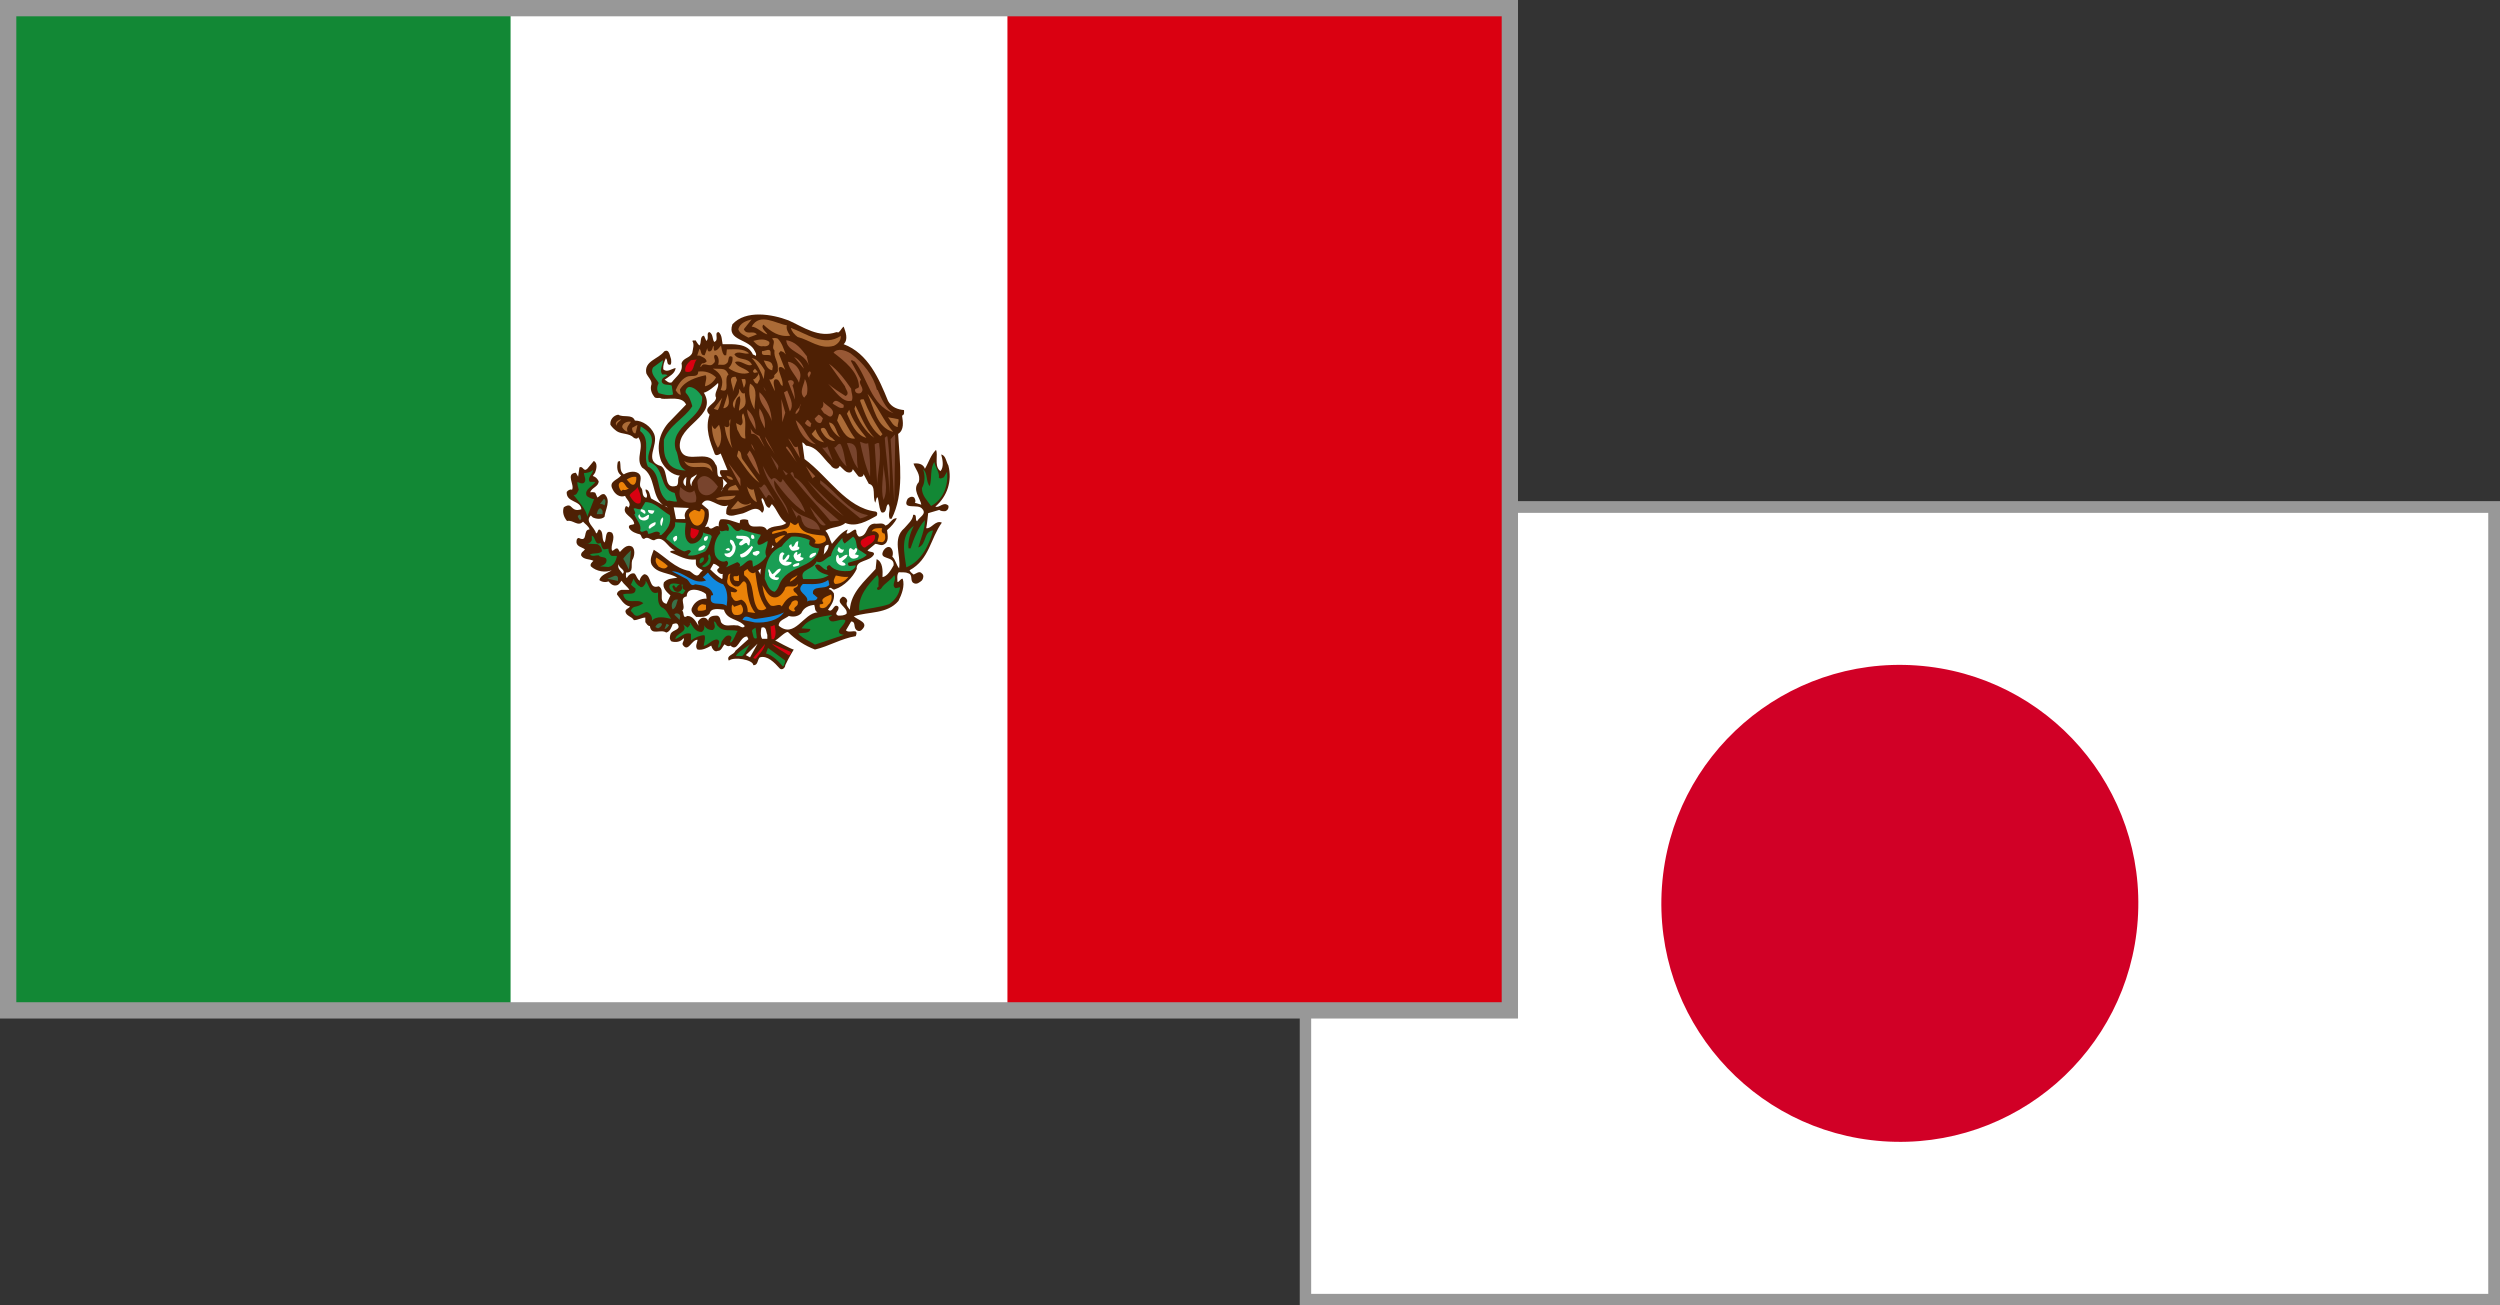 <?xml version="1.0" encoding="UTF-8"?><svg id="_レイヤー_2" xmlns="http://www.w3.org/2000/svg" viewBox="0 0 76.63 40.01"><rect x="0" y="0" width="76.63" height="40.01" fill="#333333" stroke="none"/><defs><style>.cls-1{fill:#118ae0;}.cls-1,.cls-2,.cls-3,.cls-4,.cls-5,.cls-6,.cls-7,.cls-8,.cls-9,.cls-10,.cls-11,.cls-12,.cls-13,.cls-14{stroke-width:0px;}.cls-1,.cls-3,.cls-4,.cls-6,.cls-7,.cls-9,.cls-10,.cls-11,.cls-12,.cls-13,.cls-14{fill-rule:evenodd;}.cls-2{fill:#d10026;}.cls-3{fill:#ab6b37;}.cls-4{fill:#4e2004;}.cls-5{fill:#989898;}.cls-6{fill:#397249;}.cls-7{fill:#78442d;}.cls-8,.cls-10{fill:#fff;}.cls-9{fill:#eb8208;}.cls-11{fill:#128835;}.cls-12{fill:#199e54;}.cls-13{fill:#da0011;}.cls-14{fill:#985835;}.cls-15{fill:none;stroke:#989898;stroke-miterlimit:10;stroke-width:.5px;}</style></defs><g id="back-1"><rect class="cls-8" x="40.01" y="15.54" width="36.44" height="24.29"/><path class="cls-5" d="M76.63,40.01h-36.79V15.36h36.79v24.65ZM40.19,39.66h36.08V15.72h-36.08v23.94Z"/><circle class="cls-2" cx="58.23" cy="27.69" r="7.31" transform="translate(26.52 83.83) rotate(-85.97)"/><polygon class="cls-10" points="46.1 30.97 46.1 .45 .43 .45 .43 30.97 46.1 30.97 46.1 30.97"/><polygon class="cls-13" points="46.11 30.97 46.11 .45 30.88 .45 30.88 30.97 46.11 30.97 46.11 30.97"/><polygon class="cls-11" points="15.65 30.97 15.65 .45 .43 .45 .43 30.97 15.65 30.97 15.65 30.97"/><path class="cls-4" d="M25.7,10.19c.07-.05.1-.14.16-.18.06.16.15.4,0,.54.75.28,1.09,1.07,1.36,1.74.11.2.3.26.49.28,0,.07.02.14-.06.17.03.19.07.44-.12.56.05.89.19,1.84-.2,2.6h-.06c-.07-.16.06-.31-.04-.45-.1.05-.03.28-.2.26-.12-.08-.09-.78-.2-.3-.1-.18.04-.53-.2-.58l-.16-.3c0,.1-.12.1-.16.07l-.17-.22c-.02.12-.12.12-.2.08-.07-.04-.13-.12-.2-.18-.06.15-.22.08-.28-.02-.25-.23-.4-.56-.75-.6-.04-.03-.07-.09-.12-.1l.07.51c.73.54,1.28,1.5,2.18,1.61.07.02.05.1.03.13-.29.16-.63.36-.96.22-.16.15-.43.11-.61.24.11.11.13.26.2.4.14-.16.28-.35.48-.44,0,.05-.04.07-.03.12.1.05.31-.27.3-.02.02.04.03.09.08.12.29-.02.19-.37.47-.4.12.02.26-.05.34.06.14-.03.2-.25.35-.22-.06.12-.17.25-.3.36.02.16.07.38-.12.45-.09.03-.16-.03-.24-.03l-.24.2c.06.07.21.02.2.12-.12.24-.56.16-.53.45-.12.26-.39.53-.66.62-.08.06-.13-.12-.2,0,.07,0,.13.08.16.13.03.21-.08.35-.18.5.16.12.16-.21.31-.1.07.12-.16.21,0,.28.1,0,.19,0,.26-.06.05-.21-.4-.33-.12-.52.07,0,.14.07.14.14-.06.11.02.18.08.26.03-.53.45-.87.79-1.25l.03-.3c.19.08.19.35.18.55.14-.02.26-.21.34-.36.04-.32-.5-.14-.3-.47.05-.07.13-.12.2-.08.07.05.1.18.06.28.11.11.12.26.21.36.06-.41-.22-.91.16-1.23.11-.13.26-.25.27-.41.14-.02.04.15.12.2.05-.12.31-.22.16-.38-.12-.18-.64.06-.45-.31.05-.05.13-.09.2-.04.03.04.06.12.02.16l.2.06c-.03-.2-.29-.46-.08-.69.07-.24-.1-.39-.16-.57.12-.02.3,0,.35.16.12-.2.17-.41.34-.58.07.15-.05.46.1.62l.04.03c.11-.13.06-.36.02-.51.14.03.15.22.22.34.12.47-.03.94-.4,1.26.13.05.25-.17.4-.03.02.08-.03.15-.1.17-.07,0-.13,0-.18-.04l-.34.1c-.02.16-.03.31-.06.46.16.03.28-.26.48-.17-.35.48-.38,1.13-.99,1.46.02.05.07.09.12.13.08-.02.18-.13.26-.03.07.05.04.16,0,.21-.07.06-.16.14-.26.08-.12-.07,0-.26-.17-.3-.08-.04-.19-.02-.28-.03-.07.08-.04.22-.04.3.06,0,.09-.11.16-.1.07.22-.03.48-.13.68-.35.41-.91.32-1.37.47.12.12.49.19.24.42-.07.07-.17.02-.2-.06-.03-.07,0-.2-.12-.2l-.16.27c.1.12.41-.1.3.18-.44.07-.82.31-1.25.41-.31-.12-.58-.29-.83-.54-.1,0-.3.23-.39.26,0,0,.51.28.57.28,0,0-.16.26-.26.48,0,.07-.09.17-.17.1-.16-.18-.38-.41-.61-.34-.08.07-.05.25-.2.24,0-.17-.6-.27-.75-.14-.09-.17.16-.17.2-.3l.4-.36-.04-.08c-.24,0-.28.5-.51.28-.07.04-.13,0-.18-.04-.07.07-.1.21-.21.2-.1.06-.18-.08-.2-.16-.12.07-.27.15-.42.12-.09-.09,0-.22,0-.3-.19,0-.28.4-.45.16-.04-.08.07-.14.02-.21-.08.12-.24.14-.37.1-.07-.06-.05-.17-.02-.24.07-.12.31-.11.22-.27-.03-.07-.12-.03-.16-.02-.04.1-.08.23-.2.26-.17-.12-.46.11-.5-.2-.07,0-.1-.07-.14-.12v-.14c-.11,0-.23.08-.35.08-.07-.12-.23-.12-.26-.26,0-.09.1-.09.14-.16-.19-.03-.29-.24-.4-.37,0-.07.07-.13.14-.14h.24c-.04-.08-.17-.17-.24-.28-.04.05-.07.12-.14.14-.12.03-.19-.04-.26-.12-.09.04-.21.02-.28-.04.05-.17.26-.21.38-.3-.19.08-.47.04-.64-.12-.03-.07.03-.12.08-.17-.12-.06-.31-.03-.38-.17,0-.1.07-.11.12-.18-.09-.07-.24-.08-.26-.21,0-.06,0-.13.07-.14.3.15.11-.26.33-.26-.02-.1-.13-.16-.2-.24-.16.17-.31-.07-.49-.02-.1-.12-.15-.27-.1-.42.06-.04.14-.08.2-.04.12.12.17.15.34.1-.02-.28-.47-.2-.45-.53.04-.05.08-.07.14-.08l.02.02c.1-.15-.21-.5.12-.53l.07.12.04-.28c.11-.07.12.15.24.04l.2-.24c.13.06.08.26.04.36l-.07.1c.09.03.13.07.18.16,0,.17-.21.19-.26.34.02,0,.12-.02.16.02l.06.14c.07-.03.12-.13.22-.1.21.19.02.47,0,.69-.09.09-.26.07-.36.02l-.06-.06c-.2.19.12.36.16.55.07-.02.04-.11.1-.12.15.07.05.29.16.4.07-.11,0-.42.23-.3.12.18-.06.37,0,.55.07,0,.1-.1.18-.06l.06.1c.08-.08.21-.26.38-.16.09.08.07.27.02.37-.1.13.07.43-.21.42,0,.06-.02.12.02.17.05-.09.14-.17.24-.14.07.07.07.17.16.22,0-.08.07-.17.14-.2.24.02.12.48.44.37.22.12-.05.47.24.54l.12-.26c-.11-.1-.26-.23-.2-.4.11-.12.26-.12.41-.14-.25-.17-.63-.12-.79-.41-.07-.17.04-.35.07-.45.35.21.66.58,1.09.65.1.05.23.25.33.06l.08-.08c-.08-.04-.2-.09-.21-.2v-.13c-.3.03-.51-.11-.78-.22v-.04l.14-.02c-.24-.08-.34-.49-.64-.31-.12,0-.19-.14-.31-.04-.09-.02-.06-.08-.12-.14-.12-.03-.26-.07-.34-.2-.03-.12.11-.08.16-.12-.02-.24-.4-.28-.26-.54.04-.02.06.02.08.04.12-.14-.06-.25-.1-.36-.16.06-.31-.05-.38-.2-.14-.25.15-.28.26-.43-.13-.08-.14-.27-.1-.42l.06-.02c.04.14-.02.31.12.41.12-.07.31-.12.44-.04.17.12,0,.32.08.44.1.09,0,.27.17.32.07-.1-.04-.17-.02-.26.13.02.12.19.17.28l.36.2c-.37-.29-.2-.88-.64-1.15-.22-.29.1-.64-.12-.93-.02.07-.1.04-.13.02-.14-.15-.36-.1-.52-.2-.08-.06-.14-.11-.2-.2-.02-.16.1-.29.24-.31.16.1.43-.03.51.18.24,0,.49.18.59.41.15.36-.35.83.22.99.24.16.05.73.47.6.09-.08,0-.24.1-.31-.24-.02-.46-.22-.57-.44-.16-.42-.07-.84.21-1.17l.55-.57c-.12-.27-.54-.15-.75-.18-.07-.06-.19.03-.24-.08-.07-.09-.12-.23-.07-.36.02-.12-.11-.22-.16-.34-.07-.38.37-.43.55-.67.16-.09.17.15.21.24,0,.06.02.12-.02.17-.13.02-.07-.14-.14-.2-.05.11-.09.21-.08.34.12.11.26-.02.38-.04-.02.18-.21.26-.34.36.06.02.12.12.22.08.14-.19.36-.31.3-.58.05-.18.27-.16.33-.33.02-.12.07-.26,0-.36.03-.03.07,0,.1-.02.04.06.07.12.12.16.07-.08,0-.29.14-.3l.07.16c.1-.07-.02-.26.1-.27.11.07.08.2.14.3.17-.05-.02-.3.14-.3.11.1.09.25.12.37.33,0,.77-.04.93.32.03,0,.06.02.08.04.04-.05,0-.1-.02-.14-.17-.4-.87-.31-.69-.83.41-.45,1.22-.31,1.72-.12.45.2.92.55,1.47.36h0ZM21.57,12.03c.45.74-.81.98-.73,1.69.12.59.87-.02,1.09.51.12.1-.03.45.2.38-.05-.06-.09-.13-.04-.2h.21l-.21-.51s-.13.1-.18.02c-.14-.36-.31-.79-.16-1.21-.24-.23.19-.32.2-.52-.08-.14.1-.3.06-.45-.12.11-.29.26-.44.3h0ZM23.34,15.29c0,.14.16.3.02.43-.19-.28-.43,0-.65.03-.14.02-.32.12-.45,0,0-.1,0-.18.06-.26-.29.13-.61-.36-.81-.04l.2.17c.05.19,0,.39-.1.54l.1-.02c.11.17.19-.08.34,0l-.02-.02c0-.07,0-.14.06-.2.2-.03.4.07.58.12l.02-.1c.09-.03.15-.03.24,0,.02.39.45.04.58.31.16-.17.44-.08.59-.22-.21-.13-.27-.4-.44-.58l-.08.12c-.14-.04-.12-.21-.21-.3h0ZM20.47,15.56l-.1-.06.06.02.04.04h0ZM20.65,15.55l.07.36h.28v-.04c-.04-.11.02-.22.12-.3l-.47-.02h0ZM21.87,17.28l-.1.17c.12.12.23.22.36.3.04-.04,0-.12.03-.16-.07.02-.13-.02-.17-.08-.03-.07.05-.08.06-.13-.06-.04-.11-.09-.18-.1h0ZM18.97,17.29c-.07.12.06.21.12.3.11-.13-.14-.17-.12-.3h0ZM23.32,17.43l-.08.06s.07.08.06.14l.02-.2h0ZM21.05,18.28c-.26.05,0,.31-.14.44.07.04,0,.27.16.16.17,0,.26.17.34.3l-.02-.12c.04-.07.12-.15.22-.12.04,0,.09.06.1.1v-.04c.04-.12.16-.13.27-.13.09.02.1.12.12.2.12.17.29.07.47.1.1-.02.19.13.26.02-.19-.23-.54-.17-.64-.5-.15-.02-.4-.07-.44.12-.11.12-.26.1-.41.1-.07-.07-.2-.17-.12-.3.08-.17.25-.27.44-.26l-.02-.14c-.12-.12-.6-.26-.59.08h0ZM24.96,18.54c-.17.02-.32.08-.4.26-.1.1-.25.12-.38.08-.11.09-.32.13-.31.3.49.41.76-.39,1.19-.41-.1-.05-.07-.15-.1-.22h0Z"/><path class="cls-3" d="M22.8,10.09c.08.2.28.02.4.16l-.26.1c-.12-.07-.27-.12-.31-.26.05-.19.25-.26.41-.3l-.24.3h0Z"/><path class="cls-3" d="M24.12,9.97c-.03.11.03.22.1.32-.34.05-.6-.13-.82-.34-.1.11.1.23.12.3-.17-.05-.3-.22-.48-.24.25-.44.74-.09,1.07-.04h0Z"/><path class="cls-3" d="M25.77,10.29c.02.15-.1.26-.21.31-.43.12-.74-.18-1.11-.27-.1-.07-.18-.17-.21-.28.48.17,1.02.6,1.54.24h0Z"/><path class="cls-3" d="M24.07,10.86c-.02-.06-.08-.08-.14-.1l-.06.07.2.51s-.13-.16-.2-.06c0,.17.14.35.12.55-.11-.03-.07-.23-.24-.2-.08.08,0,.24,0,.36l-.17-.36c.07.02.12-.03.16-.08-.06-.07.14-.12.1-.23.03-.24-.13-.34-.1-.58-.12-.11.07-.26-.08-.36.05-.03.13-.02.18,0,.13.13.18.31.24.47h0Z"/><path class="cls-3" d="M23.58,10.49c.03.1-.1.14-.18.12-.14.03-.22-.07-.31-.16.15-.04.36-.09.5.04h0Z"/><path class="cls-14" d="M24.73,10.93l.06.27c-.12-.39-.67-.41-.69-.77.3.04.46.27.64.5h0Z"/><path class="cls-3" d="M21.9,10.75c.09,0,.15-.1.2-.16.02.07.02.21.1.3h.06l.02-.18c.24,0,.5-.04.68.12-.14.05-.33-.1-.45.03.12.21.41.07.54.32-.15.08-.35-.17-.52-.08.08.17.32.18.44.32-.17.08-.46,0-.64-.14.1-.09.14-.22.12-.34-.17-.09-.08.15-.18.2-.07.07-.16.03-.26.04.04-.1.02-.25-.06-.3h-.04c-.07.08.07.18-.04.26-.12.15-.3-.08-.38.1h-.03s.03-.07.06-.1c.06,0,.1-.02.14-.06-.02-.11-.14-.14-.22-.18h-.07l.07-.21c.07.06.02.21.16.2l.08-.22s0,.07.04.1c.11.02.12-.11.14-.17.05.04-.02.12.06.16h0Z"/><path class="cls-14" d="M26.9,11.95c.12.26.23.56.49.72-.71-.26-.78-1.07-1.19-1.59-.04,0-.08-.07-.12-.02l.31.58c-.12.13.15.26,0,.4-.06.04-.16.02-.18-.06-.02-.1.12-.05.12-.14-.03-.45-.43-.76-.78-1.03.12-.15.35-.08.52.02.39.29.7.68.81,1.12h0Z"/><path class="cls-3" d="M23.62,10.83v.07c-.08-.06-.31.06-.26-.14.07.02.27-.13.26.07h0Z"/><path class="cls-14" d="M24.64,11.3l-.3-.36c.14.07.26.21.3.36h0Z"/><path class="cls-3" d="M23.44,11.36l-.03.26c-.05-.16-.23-.53-.37-.64.2,0,.38.34.4.37h0Z"/><path class="cls-13" d="M21.01,11.4c-.04-.16.07-.27.17-.36l.18-.02c-.13.11-.05.45-.35.37h0Z"/><path class="cls-12" d="M20.29,11.48c.07,0,.1-.02.17.02-.02.03-.22.08-.17.22.07.11.21.05.3.1l.04.27c-.14.05-.3,0-.44-.04-.07-.1-.05-.21,0-.31-.08-.14-.28-.3-.17-.48l.3-.22c0,.15-.12.3-.02.44h0Z"/><path class="cls-3" d="M23.69,11.22l-.02.13c-.15-.02-.2-.18-.26-.3.11.02.25.02.27.16h0Z"/><path class="cls-14" d="M24.53,11.56l-.04.17c-.09-.22-.3-.4-.34-.64.19,0,.42.25.38.47h0Z"/><path class="cls-14" d="M26.09,11.92c0,.12.07.23.02.36-.28.09-.52-.31-.73-.52.17.15.35.26.54.38.14-.08,0-.2-.02-.3l-.49-.69c.28.2.5.5.69.78h0Z"/><path class="cls-3" d="M23.28,11.64l-.06.12c-.09,0-.1-.09-.14-.13.07,0,.12-.09.16-.14.03-.18-.13.03-.16-.12l.06-.07c.08.08.18.22.14.36h0Z"/><path class="cls-3" d="M22.33,11.48c-.17.12.09.61-.24.47,0-.02.21-.4-.24-.65.33.01.38-.02.48.18h0Z"/><path class="cls-3" d="M21.95,11.56c-.06.13-.2.25-.34.28,0-.12.07-.25.02-.34-.3.07-.63.17-.79.44l.03.16c-.07,0-.12-.08-.16-.14.07-.16.17-.33.34-.41.12-.06.36.04.35-.16.22-.03.4.04.54.17h0Z"/><path class="cls-14" d="M24.84,11.64c-.05-.07-.15-.18-.02-.26.11.07-.1.17.02.26h0Z"/><path class="cls-3" d="M22.59,11.65l-.14.4c.09-.16-.21-.52.1-.5l.04.1h0Z"/><path class="cls-3" d="M22.84,11.62c.04.09,0,.2-.04.27l-.07-.27h.12Z"/><path class="cls-14" d="M24.73,12.09l-.08.1c-.17-.17,0-.39.02-.57.07.11.1.31.06.47h0Z"/><path class="cls-14" d="M24.29,11.82c.06.13.06.29.08.43l-.22-.57c.09-.07.26,0,.14.14h0Z"/><path class="cls-3" d="M23.13,12.55c-.12-.2-.21-.5-.14-.79.28.15.12.55.14.79h0Z"/><path class="cls-12" d="M21.52,12.15c.07.69-1.01.88-.81,1.63.12.21.04.51.31.64-.21,0-.47-.06-.57-.3-.12-.17-.1-.44-.1-.64.15-.44.64-.66.87-1.03-.04-.15-.09-.3-.2-.41-.02-.07.02-.16.1-.18.17,0,.32.17.4.3h0Z"/><polygon class="cls-14" points="23.46 11.99 23.4 11.85 23.46 11.95 23.46 11.99 23.46 11.99"/><path class="cls-3" d="M22.83,12.05c0,.17.1.36-.1.48l-.08.06c0-.16.08-.3.02-.45-.14.07-.12.24-.16.38-.17-.25.2-.36.14-.6.06.04.07.18.18.13h0Z"/><path class="cls-14" d="M24.21,12.61l-.18-.58.1-.06c.06.18.23.42.08.64h0Z"/><path class="cls-14" d="M23.65,12.91c-.06-.32-.42-.53-.37-.89.24.23.37.57.37.89h0Z"/><path class="cls-3" d="M22.21,12.51h-.04l.14-.44c0,.11.12.36-.1.44h0Z"/><path class="cls-3" d="M27.38,13.24c-.52-.14-.59-.75-.79-1.17.31.37.49.83.79,1.17h0Z"/><path class="cls-3" d="M22,12.57s-.08-.02-.12-.04l.26-.34c-.05.12-.07.28-.14.38h0Z"/><polygon class="cls-14" points="23.98 12.94 23.95 12.23 24.07 12.65 23.98 12.94 23.98 12.94"/><path class="cls-3" d="M26.47,12.23c.15.38.34.74.58,1.08l-.06.06c-.35-.27-.47-.69-.62-1.07-.02-.07.06-.06.1-.06h0Z"/><path class="cls-14" d="M25.86,12.49c-.11.06-.23-.06-.34-.12.09-.18.22-.02.34.04v.07h0Z"/><path class="cls-14" d="M25.53,12.69c-.07.18-.19,0-.27-.02l-.1-.14c.07-.03.1-.14.06-.22.11.12.35.22.31.37h0Z"/><path class="cls-14" d="M24.51,12.53c-.02.06-.05.13-.12.16-.04-.1.16-.19.14-.31.04.05-.06.12-.02.16h0Z"/><path class="cls-3" d="M26.8,13.42c-.26-.17-.51-.55-.61-.89l.03-.1c.17.33.3.69.58.99h0Z"/><path class="cls-14" d="M23.44,13.13c-.08-.19-.21-.36-.16-.61.12.16.19.4.16.61h0Z"/><path class="cls-14" d="M23.16,13.17c-.11-.2-.26-.4-.26-.62.18.15.27.37.26.62h0Z"/><path class="cls-3" d="M26.55,13.42c-.34-.1-.46-.46-.59-.74l.07-.12c.09.31.31.59.52.85h0Z"/><path class="cls-3" d="M22.86,13.44c-.16.02-.19-.17-.26-.27l-.04-.2.14.07c.15-.1-.03-.26.08-.37.12.22.03.52.07.77h0Z"/><path class="cls-3" d="M25.77,12.71c.15.24.26.5.44.73-.3.05-.43-.34-.55-.55l.06-.2.06.02h0Z"/><path class="cls-14" d="M25.22,12.83c-.02.06-.03.12-.08.14-.08,0-.15-.07-.17-.14l.12-.12c.06.02.1.07.14.12h0Z"/><path class="cls-3" d="M27.54,12.85c.02.09-.04.15-.02.24-.15-.02-.21-.19-.3-.3l.32.06h0Z"/><path class="cls-3" d="M19.04,12.85c-.03.06-.15.11-.14.2-.08-.11.06-.18.14-.2h0Z"/><path class="cls-3" d="M22.45,13.74c-.14-.21-.21-.43-.24-.69.02.04.06.05.1.04.13-.06-.02-.17.08-.24-.03.3-.04.64.06.89h0Z"/><path class="cls-14" d="M24.87,12.97l-.03.12c-.07-.02-.12-.06-.17-.12l.07-.1c.05,0,.08.07.12.1h0Z"/><path class="cls-14" d="M25.01,13.62c-.35-.07-.54-.44-.62-.74.29.21.31.53.62.74h0Z"/><path class="cls-3" d="M19.34,12.93c-.04.07-.17.18-.1.3-.07,0-.14-.08-.17-.14,0-.12.17-.19.27-.16h0Z"/><path class="cls-3" d="M25.76,13.41c-.15-.07-.31-.28-.35-.46.22.02.2.32.35.46h0Z"/><path class="cls-3" d="M22,13.72c-.12-.21-.18-.44-.18-.69.02.05.05.11.1.12l.12-.13c.07.2.12.53-.04.71h0Z"/><path class="cls-3" d="M19.48,13.28c-.07.03-.12-.12-.1-.17.06-.02.1-.07.16-.08l-.06.26h0Z"/><path class="cls-12" d="M19.96,13.37c.1.29-.16.5-.07.79.52.17.29.84.79.95l.07.26c-.12.02-.19-.04-.3-.02-.37-.28-.15-.83-.59-1.05-.17-.33.11-.83-.24-1.09l.02-.14c.11.07.26.16.32.3h0Z"/><path class="cls-3" d="M25.5,13.42l.1.1c-.12,0-.25-.06-.34-.18-.04-.06-.1-.12-.1-.2.19-.12.17.21.34.28h0Z"/><path class="cls-14" d="M23.28,13.38l.16.32c-.11-.13-.2-.43-.41-.4l-.02-.17c.04.12.17.2.28.24h0Z"/><path class="cls-3" d="M25.26,13.56c-.16-.03-.29-.12-.38-.26l.12-.14c.04.15.16.29.26.4h0Z"/><path class="cls-14" d="M23.75,13.92c-.1-.18-.27-.35-.3-.54l.3.54h0Z"/><path class="cls-7" d="M27.2,13.38c.07.5.09,1.26.06,1.77,0-.52-.11-1.22-.14-1.73.03-.02.05-.06.08-.04h0Z"/><polygon class="cls-7" points="27.43 13.32 27.44 13.42 27.41 15.4 27.3 13.46 27.43 13.32 27.43 13.32"/><path class="cls-14" d="M24.45,13.68l.07.36-.36-.6c.12.07.15.35.3.24h0Z"/><path class="cls-7" d="M26.61,13.58c.05.33.07.7.06,1.03-.15-.34-.23-.7-.31-1.07.08.02.17.09.26.04h0Z"/><path class="cls-7" d="M26.31,14.36c-.16-.14-.24-.51-.35-.78.45-.03.24.52.35.78h0Z"/><path class="cls-7" d="M26.89,14.81v.06l-.08-1.25s.16-.11.14.02c.07.4-.04.79-.06,1.17h0Z"/><path class="cls-14" d="M23.14,13.82s-.13-.14-.1-.21l.1.21h0Z"/><path class="cls-7" d="M25.95,14.3c-.19-.17-.27-.38-.38-.58.07,0,.12-.17.2-.1.11.21.12.49.18.68h0Z"/><path class="cls-14" d="M24.47,14.23l-.38-.51.03-.04c.16.16.21.38.35.55h0Z"/><path class="cls-7" d="M25.2,13.72s.12.03.16-.04l.17.45-.33-.41h0Z"/><path class="cls-3" d="M22.76,14.08l.52.72c-.3-.22-.47-.52-.69-.82l.04-.17c.12.04.07.19.13.27h0Z"/><path class="cls-14" d="M23.3,14.57c-.14-.15-.29-.41-.4-.64l.08-.12c.16.23.24.49.31.75h0Z"/><path class="cls-7" d="M23.86,14.29l-.02.12-.24-.49c.02.07.24.29.26.37h0Z"/><path class="cls-3" d="M21.84,14.47c-.19-.35-.68.05-.87-.34.26.19.82-.16.87.34h0Z"/><path class="cls-11" d="M28.77,14.63c.05.07.1.02.16,0l.1-.17c.04.41-.1.84-.49,1.05-.12-.17-.29-.33-.28-.55.1-.17.1-.41.03-.58.16.13.08.39.21.52.07-.24,0-.53.14-.74.02.15.16.31.14.47h0Z"/><polygon class="cls-14" points="22.7 14.9 22.33 14.2 22.69 14.67 22.7 14.9 22.7 14.9"/><path class="cls-7" d="M27.08,15.33c-.09-.32,0-.73,0-1.09.03.36.16.76,0,1.09h0Z"/><path class="cls-7" d="M23.65,14.7c.16-.19.26.28.34-.02.23.34.58.63.69,1.02-.39-.23-.69-.64-.95-.98-.04.4.4.65.44,1.05-.22-.51-.65-.94-.79-1.49.09.14.14.3.27.42h0Z"/><path class="cls-14" d="M24.99,14.6s-.09.06-.08.07l-.21-.38.29.31h0Z"/><path class="cls-11" d="M18.08,14.77h.17c-.07.13-.35.23-.27.42.03.05.18.11.23.11l-.21.54c-.02-.22-.31-.52-.42-.67.1.02.12-.09.16-.16-.02-.08-.05-.15-.04-.24.06.03.13.07.2.03.09-.09,0-.2,0-.3.07,0,.21-.02.28-.1,0,.13-.2.24-.1.37h0Z"/><polygon class="cls-7" points="24.09 14.57 23.99 14.4 24.15 14.52 24.09 14.57 24.09 14.57"/><path class="cls-7" d="M24.35,14.63c.35.2.46.59.79.83l.58.5-.26.02c-.41-.5-.88-.96-1.23-1.47.09-.12.1.07.12.12h0Z"/><path class="cls-10" d="M21.2,14.9c-.06-.07-.06-.2,0-.26l.16-.1c-.02.09-.19.21-.16.36h0Z"/><path class="cls-7" d="M22.01,14.91c-.06.12-.15.21-.27.26-.18.05-.31-.06-.34-.21,0-.08-.06-.21.02-.28.21-.24.47.08.59.24h0Z"/><path class="cls-3" d="M22.47,14.7c-.06.02-.19-.02-.2-.12.07.02.17.03.2.12h0Z"/><path class="cls-9" d="M19.5,14.61c.02.11-.02.33-.17.22l-.12-.13c.09-.06.18-.1.3-.08h0Z"/><path class="cls-10" d="M21.02,14.9c-.11-.07-.09-.21.02-.28l-.02.28h0Z"/><path class="cls-10" d="M22.29,14.81c-.08.08-.16.16-.18.26.05-.07.08-.26.04-.4l.14.14h0Z"/><path class="cls-7" d="M26.61,15.79c-.06.05-.15.08-.24.1-.41-.34-.83-.68-1.23-1.07v-.1c.49.34.87.98,1.47,1.07h0Z"/><path class="cls-7" d="M25.86,15.82c-.43-.3-.78-.67-1.11-1.09l1.11,1.09h0Z"/><path class="cls-9" d="M19.28,14.97s-.12.08-.18.04c-.02,0-.03.03-.06.04-.06-.07-.14-.25.02-.28.1.02.11.17.21.2h0Z"/><path class="cls-3" d="M22.65,15.03h-.34c.02-.12.15-.13.24-.17.04.06.08.11.1.17h0Z"/><path class="cls-7" d="M23.75,15.35c-.08-.05-.09-.17-.2-.18l-.07.1-.22-.34c.13.07.12-.18.22-.03l.27.45h0Z"/><path class="cls-3" d="M23.1,14.99l.1.4c-.16-.05-.26-.3-.31-.48.05.08.18.13.21.08h0Z"/><path class="cls-13" d="M19.62,15.42c-.14.07-.26-.13-.32-.23.02-.09.19-.15.24-.26.06.16.15.32.08.5h0Z"/><path class="cls-7" d="M21.28,15.03c.05.12.09.24.04.36-.14.03-.31.03-.41-.08-.12-.09-.08-.26-.06-.38.12.1.29.25.43.1h0Z"/><path class="cls-3" d="M22.55,15.19c-.1.19-.35.12-.54.13l-.07-.03c.16-.1.4-.07.61-.1h0Z"/><path class="cls-6" d="M18.53,15.49s-.08-.06-.14-.04l.12-.16c.07.02.05.14.02.2h0Z"/><path class="cls-3" d="M22.96,15.45s.02-.03.04-.03l.02.03c-.2.08-.39.17-.62.16l.22-.26c.08.09.21.15.33.1h0Z"/><path class="cls-12" d="M20.53,15.79c.06.24-.07.45-.26.61h-.06s.02-.04.02-.06c-.12-.12-.24.04-.37.02,0-.04,0-.07-.04-.1-.07,0-.15.09-.2,0,.06-.17-.12-.33-.18-.5.07,0,0-.12-.02-.17.07-.04.16.06.24,0l.12-.2c.31,0,.51.27.75.4h0Z"/><path class="cls-7" d="M25.14,16.24c-.19-.03-.45,0-.53-.22-.06-.07-.02-.22-.14-.23-.03.02-.05.06-.04.1l-.18-.36c.25.4.78.25.89.72h0Z"/><path class="cls-7" d="M25.32,16.09c-.18.08-.25-.17-.34-.26l-.16-.3.49.56h0Z"/><path class="cls-6" d="M18.47,15.66v.1h-.18c.02-.1.09-.28.18-.1h0Z"/><path class="cls-9" d="M21.6,15.71c0,.16-.05.36-.2.4-.18.02-.23-.18-.28-.3-.02-.09.1-.15.16-.18.09,0,.19.12.2-.03.07,0,.12.06.12.12h0Z"/><path class="cls-10" d="M19.79,15.71c-.02.1-.1-.03-.16-.04l.02-.06c.06,0,.14.03.13.1h0Z"/><path class="cls-10" d="M20.06,15.65s-.02.09-.07.1c-.07,0-.15-.06-.12-.12l.18.02h0Z"/><path class="cls-6" d="M17.8,15.92l-.02.03s-.07-.08-.07-.14l.07-.04s.06.12.02.16h0Z"/><path class="cls-10" d="M19.88,15.89c-.07.08-.17.08-.26.03-.05-.04-.08-.11-.02-.16.07.3.36-.17.28.12h0Z"/><path class="cls-10" d="M20.31,15.85c.05.08-.02.17-.02.26h-.03c-.04-.08-.02-.21.06-.26h0Z"/><path class="cls-11" d="M28.15,16.78c.26-.09.15-.49.45-.52-.12.44-.35.94-.82,1.13-.06-.43-.2-.98.23-1.27-.11.21-.19.48-.16.69h.06c.11-.31.21-.61.44-.87,0,.3-.13.58-.2.83h0Z"/><path class="cls-10" d="M20.09,16c.04.12-.1.13-.16.2h-.04c-.04-.11.12-.17.2-.2h0Z"/><path class="cls-12" d="M21.02,16.02c-.02.19-.08.52.14.64.17.03.33-.11.38-.26l.02-.08c.08.07.31.03.24.18-.05.16-.08.28-.18.4-.17.07-.32.16-.54.12l.1-.12c-.06-.09-.14,0-.21,0-.21-.07-.37-.26-.55-.38.05-.18.32-.28.27-.51l.34.02h0Z"/><path class="cls-9" d="M24.43,16.06l.04-.04c.07.37.49.36.79.4.04.04.08.11.04.17-.09.07-.22.1-.34.06.12-.08-.07-.19-.16-.24-.2-.08-.48-.1-.68-.06.02-.07-.06-.06-.08-.08l-.37.1v-.06c.17-.12.54,0,.55-.3.07.03.12.12.2.06h0Z"/><path class="cls-12" d="M22.7,16.22c.2.07.4.12.62.17-.02.1-.17.21-.07.31.12,0,.19-.08.28-.12,0,.17-.12.31-.04.47-.1.16-.26.26-.41.32l-.02-.18c-.16-.08-.25.16-.4.18.06-.05,0-.12-.06-.14l-.35.16s.14-.13.02-.2c-.15.08-.3-.05-.35-.18-.06-.25,0-.49.16-.67l-.02-.08c.08.07.17-.04.26.02.05-.07,0-.17-.04-.22.18-.02.24.36.44.16h0Z"/><path class="cls-13" d="M21.42,16.26c0,.1-.07.18-.14.24-.08.03-.12-.06-.12-.12l.02-.2.24.07h0Z"/><path class="cls-9" d="M27.04,16.19s-.05.12.04.16h.03c.04.09.04.24-.07.27l-.14-.02c0-.08.07-.16.02-.24-.05-.07-.12-.09-.2-.07.05-.12.2-.1.32-.1h0Z"/><path class="cls-10" d="M23.13,16.5s-.04.02-.07.02c-.06-.03-.04-.1-.02-.13.07,0,.09.05.08.12h0Z"/><path class="cls-9" d="M23.82,16.64c-.07,0-.05-.08-.07-.12.1-.06.2-.11.32-.12l-.26.24h0Z"/><path class="cls-13" d="M26.82,16.42c.02.21-.17.25-.3.36-.07.02-.11-.07-.13-.1-.05-.15.12-.17.2-.24.07,0,.16-.07.23-.03h0Z"/><path class="cls-11" d="M18.41,16.64c.03.07.02.15.1.2l.14-.02c0,.09.02.17.1.22h.16c-.02.14-.1.31-.26.34l-.26-.02s.19-.04.2-.16c.02-.17-.18-.08-.24-.18-.11,0-.18.05-.27-.02.13-.07.26,0,.37-.1,0-.09-.05-.18-.14-.22l-.37-.02c.09.02.16-.02.2-.1v-.14c.12.03.09.32.27.22h0Z"/><path class="cls-10" d="M22.99,16.58l-.02.13c-.07.03-.04-.06-.1-.07-.07.02-.13.12-.21.06-.02-.08.07-.12.12-.16-.06-.05-.27.02-.2-.12.16.02.38-.05.42.17h0Z"/><path class="cls-10" d="M20.67,16.61s-.04-.07-.04-.12c.03-.03.07-.08.12-.06.02.07,0,.15-.08.17h0Z"/><path class="cls-10" d="M21.7,16.44s0,.15-.1.14c-.07-.07.02-.17.1-.14h0Z"/><path class="cls-12" d="M26.31,16.84l.26.17c-.15.15-.37.17-.57.24-.02.05,0,.1.06.1l.17-.02c0,.07-.1.15-.17.17-.24.02-.48,0-.62-.17-.05-.02-.08.02-.1.06l.02.08c-.16,0-.22-.25-.38-.14.05.19.26.26.42.3-.21.16-.51.11-.78.12-.13-.32.31-.27.41-.54.18.09.29-.13.44-.17.04-.22.22-.4.35-.55,0,.07.02.12.07.17l.26-.21c.13.1.07.28.16.4h0Z"/><path class="cls-12" d="M24.82,16.56s-.02.08-.02.12c.07.1.2.12.31.13-.13.64-1,.49-1.23,1.13-.03.07-.07.16-.14.2-.18-.04-.23-.25-.3-.4,0-.4.11-.83.52-.99.07-.11.2-.23.3-.3.21-.02.38.03.55.1h0Z"/><path class="cls-10" d="M22.55,16.76c0,.13-.06.26-.18.32-.07,0-.13-.02-.16-.08v-.04c.09.03.24-.04.24-.16.03-.11-.13-.16-.06-.26.12.02.12.14.16.21h0Z"/><path class="cls-10" d="M24.45,16.76h.04c.05.09-.07.11-.14.12-.1.02-.13-.05-.16-.12-.02-.03.02-.05.04-.07h.04s-.02.06.02.07c.09-.02.06-.17.18-.17l-.02.17h0Z"/><path class="cls-10" d="M25.4,16.7c0,.12-.07.22-.16.3.05-.06-.03-.31.16-.3h0Z"/><path class="cls-10" d="M21.62,16.76c-.03.09-.12.12-.21.12-.02-.1.09-.13.16-.17.03,0,.04.03.06.04h0Z"/><polygon class="cls-10" points="23.65 16.81 23.68 16.71 23.72 16.76 23.65 16.81 23.65 16.81"/><path class="cls-10" d="M23.08,16.78c-.07.14-.18.3-.35.31-.04-.02-.05-.06-.04-.1.14-.03.26-.17.35-.26l.04.04h0Z"/><path class="cls-10" d="M25.87,16.84s-.02.09-.06.1c-.07.02-.12-.02-.14-.08l.04-.1s.08.12.16.08h0Z"/><path class="cls-10" d="M22.37,16.84v.04s-.11,0-.13-.04c.03-.02.11-.08.13,0h0Z"/><path class="cls-10" d="M26.21,16.8s.05,0,.06.02c.02.07-.04.13-.07.17l.12.03c0,.07-.07.09-.12.1-.09.02-.15-.03-.18-.1.02-.07-.03-.17.04-.22.07,0,.1.12.16,0h0Z"/><path class="cls-10" d="M23.28,16.91c.02.07-.06.08-.08.12-.04,0-.09,0-.12-.04-.04-.09.07-.07.1-.1.03,0,.07-.02.1.02h0Z"/><path class="cls-10" d="M24.43,17.01l.12-.06s0,.08-.02.12l.1.03c0,.07-.07.07-.12.1-.12.02-.15-.06-.18-.13-.04-.1.16-.25.1-.07h0Z"/><path class="cls-10" d="M24.05,16.98c-.06.03-.06.09-.06.16l.02.02c.08-.02.08-.13.17-.16.04.02,0,.11-.02.14l-.08.07.18.02c.02.07-.06.07-.1.1-.13.04-.25-.05-.28-.16,0-.1,0-.21.1-.24.03,0,.04.02.06.04h0Z"/><path class="cls-10" d="M25.01,16.94c.02.09-.09.12-.14.16-.03,0-.05,0-.06-.02,0-.09.11-.14.2-.14h0Z"/><path class="cls-11" d="M21.74,17.29s-.15.16-.22.06c.08-.05.18-.12.2-.24-.02-.02-.02-.1.02-.12.06.07.06.22,0,.3h0Z"/><path class="cls-10" d="M25.72,17.11c.09,0,.16-.13.26-.1-.02.1-.12.14-.17.2.03.04.07.02.1.07s-.04.06-.08.06c-.08,0-.18-.07-.2-.16,0-.07-.02-.15.06-.18l.04.12h0Z"/><path class="cls-9" d="M20.47,17.35c-.07.12-.19.07-.28.02-.06-.07-.13-.17-.07-.28.12.08.25.16.35.26h0Z"/><path class="cls-11" d="M21.57,17.09c.03.07-.03.16-.12.18-.02-.07,0-.2.12-.18h0Z"/><path class="cls-10" d="M24.49,17.25c.05.1-.07.1-.14.12h-.03s-.02-.03-.02-.04c.06-.06.13-.06.2-.08h0Z"/><path class="cls-6" d="M19.28,17.47s-.15-.32-.17-.33c-.04-.02.2-.24.23-.27,0,.03-.05.57-.07.6h0Z"/><path class="cls-9" d="M23.13,17.55l.02-.02c.06.39.09.79.34,1.11-.06.08-.2.08-.26.03-.22-.31-.07-.79-.4-1.02-.04-.03-.02-.09-.02-.14l.1-.07c.03.06.12.16.22.12h0Z"/><path class="cls-10" d="M23.93,17.43c.04.12-.37.28-.06.27.02.05-.03.07-.06.08-.1,0-.22-.05-.24-.16.02-.07-.06-.12,0-.18l.1.16c.09-.03.14-.18.26-.17h0Z"/><path class="cls-1" d="M21.64,17.79l-.1-.1c.06-.03.1-.09.16-.14.12.17.29.31.47.36.14.19.14.45.1.66-.16-.15-.57.07-.47-.32.02,0,.05,0,.06-.02-.07-.26-.34-.29-.55-.32-.15.09-.16-.09-.26-.16l-.46-.24c.4,0,.65.44,1.06.28h0Z"/><path class="cls-9" d="M22.56,17.97c.16.07.2-.31.32-.07.03.32.07.64.27.89l-.23-.03c0-.15-.05-.32-.2-.38-.19.07-.2.06-.3-.1l-.02-.14c.07,0,.16.06.2-.04-.08-.11-.34-.1-.31-.31.03-.07,0-.19.1-.21-.06.15,0,.36.17.4h0Z"/><path class="cls-9" d="M22.65,17.81c-.07,0-.16,0-.16-.07-.05-.15.12-.02.16-.12v.2h0Z"/><path class="cls-9" d="M24.21,17.83c.03-.12.15-.13.23-.2,0,.05-.13.17-.23.2h0Z"/><path class="cls-11" d="M26.94,17.97s-.06.04-.06.07c.02.08.1.03.13,0,.09-.16.3-.25.4-.41.09.14-.11.3.04.4l.14-.03c-.03.22-.16.4-.34.52-.29.1-.61.12-.91.2-.05-.44.26-.79.55-1.09.08.09.02.22.04.34h0Z"/><path class="cls-6" d="M18.94,17.81s-.29-.07-.32-.07l.22-.09c.11-.02.11.07.1.16h0Z"/><path class="cls-9" d="M26,17.69c-.1.12-.24.21-.4.21-.09-.07-.02-.18.02-.26.12.02.24.06.38.04h0Z"/><path class="cls-11" d="M19.62,17.99c.09.04.14-.07.17-.12v-.07c.12.14.14.45.38.36,0,.16-.02.34.1.45.16.06.21.23.3.36-.17-.04-.45-.11-.59.06.03-.1-.04-.25-.16-.27-.14.02-.3.23-.42.03l-.07-.07c.1-.19.14-.06.39-.23-.2-.18-.52.1-.62-.27.12-.06.4.06.38-.18-.04-.04-.1-.07-.14-.12l.08-.18c.04.09.1.19.2.24h0Z"/><path class="cls-1" d="M25.42,17.93c-.14.15-.54,0-.5.27l.14.12c-.05.15-.23.04-.32.12.07-.22-.39-.29-.13-.54.25,0,.56.04.77-.12.03.02.02.09.04.14h0Z"/><path class="cls-9" d="M24.33,18.13s.12.07.12.14c-.16-.05-.31.06-.41.2l-.08.12c-.07-.12-.23.04-.35-.04-.16-.17-.21-.39-.24-.61.09.13.16.33.34.37.16.03.28-.12.34-.23.02-.22.3,0,.4-.18.04.15-.22.08-.1.24h0Z"/><path class="cls-11" d="M20.82,17.93c-.08,0-.07.15-.14.04,0-.02-.02-.03-.03-.03-.09.03,0,.1,0,.14.07.09.21.09.26-.04l-.02-.12h.04c-.02.06-.02.15.08.17-.04.05-.05.12-.12.12-.14-.12-.28.02-.37-.2-.02-.18.21-.12.31-.1h0Z"/><path class="cls-9" d="M25.48,18.23c.03.1,0,.24-.1.31-.05.09-.17.13-.24.08-.03-.02,0-.06-.02-.08.03-.04.1,0,.12-.06-.13-.14.14-.21.24-.26h0Z"/><path class="cls-6" d="M20.78,18.38c-.05.1-.04.24-.16.3-.07-.1-.02-.34.16-.3h0Z"/><path class="cls-9" d="M24.45,18.48c.04.11-.19.13-.07.24-.06.05-.13,0-.18-.04-.07-.07.05-.14.06-.21.04-.07.21-.12.2.02h0Z"/><path class="cls-9" d="M21.64,18.68c-.07.05-.16.04-.24.04-.06-.08.04-.18.12-.2l.12.02v.14h0Z"/><path class="cls-9" d="M22.7,18.52c.07.07.12.22.02.3-.07.04-.15.04-.22.02-.08-.07-.08-.17-.07-.27l.03-.04.04.07.2-.07h0Z"/><path class="cls-1" d="M23.14,19.08l-.38-.08c.09-.22.27,0,.42-.03.27-.04.59-.07.85-.2-.18.25-.54.33-.89.31h0Z"/><path class="cls-6" d="M20.85,18.9l-.02.1-.16-.16c.03-.07.19-.04.18.06h0Z"/><path class="cls-11" d="M25.5,18.86s-.07.05-.1.07c.05.26.34,0,.51.08.03.14-.43.39-.04.45l-.89.3c-.17-.12-.36-.17-.51-.34.12-.04.34.02.37-.14l-.27-.02c.21-.31.59-.36.93-.41h0Z"/><path class="cls-11" d="M22,19.18c.16.21.39.1.61.16-.07.1-.1.26-.21.36-.07-.05.11-.16-.04-.22-.12-.02-.18.11-.24.18-.02.07-.02.15-.1.2-.04-.1.1-.2-.04-.26-.16,0-.26.17-.41.2,0-.07.07-.25.02-.33-.13,0-.28.07-.41.16v-.2c-.18-.07-.31.1-.48.16.02-.19.41-.21.24-.45l.14.1.08-.1-.02-.03.02-.02c.08.13.17.29.35.28.08-.05.1-.15.06-.22.06.11.16.17.28.16.1-.07.05-.16.03-.26.07,0,.08.1.12.14h0Z"/><path class="cls-6" d="M20.29,19.12c0,.07-.07.12-.12.14-.03-.02-.06-.02-.08-.04.02-.07.12-.16.2-.1h0Z"/><path class="cls-6" d="M20.51,19.16s-.07.12-.14.12l.06-.16.08.04h0Z"/><path class="cls-13" d="M23.75,19.22s.07.22-.03.37h-.07l-.03-.4c.06.03.07-.04.13-.02v.04h0Z"/><path class="cls-11" d="M23.2,19.56c-.12.06-.11-.1-.14-.18-.04-.09.07-.11.1-.14l.04.32h0Z"/><path class="cls-10" d="M23.52,19.46v.12h-.16c-.06-.09-.04-.24-.02-.34.16-.06.14.14.18.22h0Z"/><path class="cls-11" d="M22.75,20.11h-.19c0-.08.35-.3.46-.38-.12.09-.16.29-.27.38h0Z"/><polygon class="cls-10" points="22.86 20.08 23.22 19.73 22.99 20.15 22.86 20.08 22.86 20.08"/><path class="cls-13" d="M23.16,20.19s-.06,0-.07-.03l.36-.42c-.03.18-.18.31-.28.45h0Z"/><path class="cls-13" d="M24.25,19.99s-.04.09-.07.1c-.17-.12-.4-.23-.52-.36l.59.26h0Z"/><path class="cls-11" d="M24.07,20.25s-.03.16-.07.18c-.12-.15-.34-.36-.52-.4l.06-.17.53.39h0Z"/><rect class="cls-15" x=".25" y=".25" width="46.03" height="30.72"/></g></svg>